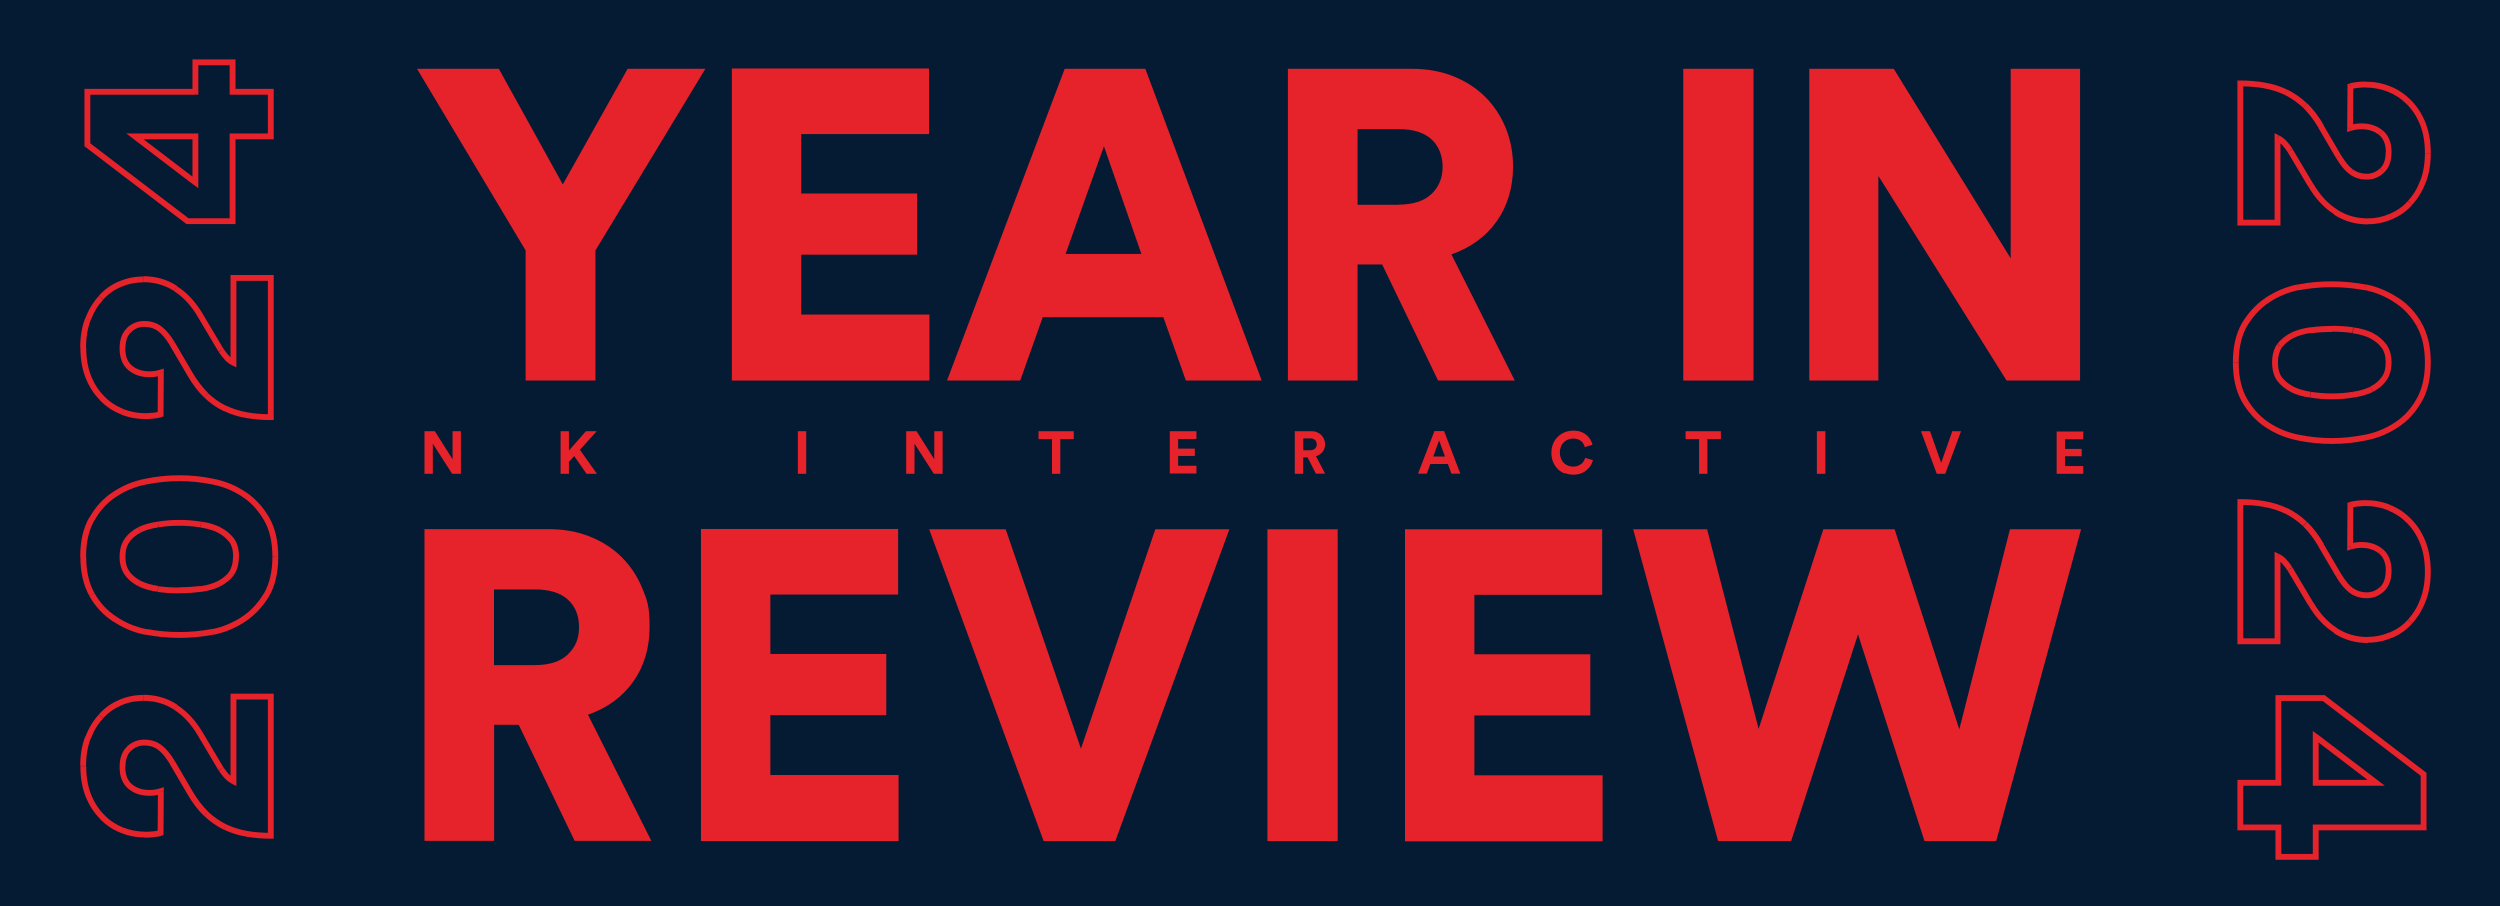 <?xml version="1.0" encoding="UTF-8"?>
<svg id="Layer_1" xmlns="http://www.w3.org/2000/svg" version="1.1" viewBox="0 0 1708 619.3">
  <!-- Generator: Adobe Illustrator 29.1.0, SVG Export Plug-In . SVG Version: 2.1.0 Build 142)  -->
  <defs>
    <style>
      .st0, .st1 {
        fill: #e6222b;
      }

      .st2 {
        fill: #051b33;
      }

      .st1 {
        fill-rule: evenodd;
      }
    </style>
  </defs>
  <path class="st2" d="M0,0h1708v619.3H0V0Z"/>
  <path class="st0" d="M285,47h55.8l43.7,79,44.3-79h53.1l-75.1,124.1v88.9h-47.7v-88.9l-74.2-124.1.1-0Z"/>
  <path class="st0" d="M1069.1,323.2c1.8.7,3.7,1.1,5.7,1.1s3.8-.3,5.4-.9,2.9-1.4,4-2.4,2-2,2.7-3.2,1.1-2.3,1.4-3.4l-5.3-1.6c-.2.7-.5,1.4-.9,2.1s-.9,1.3-1.6,1.9-1.5,1-2.4,1.4-2,.6-3.3.6-2.3-.2-3.4-.6-2-1-2.9-1.8c-.8-.8-1.5-1.8-2-3s-.8-2.6-.8-4.1.3-3.1.8-4.3c.5-1.2,1.2-2.2,2.1-3,.8-.8,1.8-1.4,2.9-1.8s2.1-.6,3.2-.6,2.3.2,3.3.5c.9.4,1.7.8,2.4,1.4.6.5,1.2,1.2,1.5,1.9.4.7.7,1.4.8,2.1l5.3-1.7c-.3-1.2-.8-2.3-1.5-3.5-.7-1.1-1.5-2.2-2.6-3.1s-2.4-1.7-3.9-2.2c-1.5-.6-3.3-.8-5.3-.8s-3.8.4-5.6,1.1c-1.8.7-3.4,1.7-4.7,3-1.4,1.3-2.5,2.9-3.3,4.8s-1.2,4-1.2,6.3.4,4.4,1.2,6.3c.8,1.9,1.9,3.4,3.2,4.8,1.3,1.3,2.9,2.3,4.7,3l.1-.3Z"/>
  <path class="st0" d="M308.9,323.7l-13.2-20.6v20.6h-5.7v-29.1h7.1l12.1,19.2v-19.2h5.7v29.1h-6Z"/>
  <path class="st0" d="M392.3,311.6l-3.6,4v8.1h-5.7v-29.1h5.7v13.2l11.6-13.2h7.4l-11.5,12.7,11.6,16.4h-7.1l-8.4-12.1Z"/>
  <path class="st0" d="M545.1,294.6v29.1h5.7v-29.1h-5.7Z"/>
  <path class="st0" d="M638,323.7l-13.2-20.6v20.6h-5.7v-29.1h7.1l12.1,19.2v-19.2h5.7v29.1h-6Z"/>
  <path class="st0" d="M724.4,323.7v-23.7h9.2v-5.4h-24.1v5.4h9.2v23.7h5.7-0Z"/>
  <path class="st0" d="M799.2,323.7v-29.1h18.2v5.3h-12.5v6.6h11.4v5h-11.4v6.7h12.5v5.3h-18.2v.2Z"/>
  <path class="st1" d="M893.3,312.5h-3v11.2h-5.7v-29.1h11.4c1.4,0,2.7.2,3.8.7s2.1,1.1,2.9,1.9c.8.8,1.4,1.7,1.9,2.8.4,1.1.7,2.3.7,3.5,0,2.1-.6,3.8-1.7,5.2-1.1,1.4-2.6,2.4-4.5,3l6.2,11.9h-6.3l-5.7-11.2-0.0.1ZM895,307.6c1.4,0,2.6-.4,3.4-1.1.8-.7,1.2-1.7,1.2-2.9s-.4-2.2-1.2-3c-.8-.7-1.9-1.1-3.4-1.1h-4.6v8.1h4.6Z"/>
  <path class="st1" d="M989.2,317l2.4,6.6h6.1l-11.1-29.1h-6.6l-11.2,29.1h6l2.4-6.6h12ZM979.2,311.9l4-11,4,11h-8Z"/>
  <path class="st0" d="M1166.5,300v23.7h-5.7v-23.7h-9.2v-5.4h24.1v5.4h-9.2Z"/>
  <path class="st0" d="M1241.3,294.6v29.1h5.8v-29.1h-5.8Z"/>
  <path class="st0" d="M1333.8,294.6h6l-10.8,29.1h-5.8l-10.8-29.1h6.2l7.6,21.6,7.6-21.6h0Z"/>
  <path class="st0" d="M1405.1,294.6v29.1h18.2v-5.3h-12.5v-6.7h11.4v-5h-11.4v-6.6h12.5v-5.3h-18.2v-.2Z"/>
  <path class="st1" d="M337.5,495.2h16.9l38.2,79.3h52.4l-43.3-86.2c13.2-4.6,23.6-12.2,31-22.7s11.1-23,11.1-37.4-1.7-18.2-5-26.3c-3.3-8.1-8-15.2-14-21.2s-13.3-10.7-21.8-14.1-18-5.1-28.4-5.1h-84.6v213h47.6v-79.3h-.1ZM387.9,447.2c-5.1,4.8-12.6,7.2-22.4,7.2h-28v-51.7h28c9.8,0,17.3,2.3,22.4,6.9s7.7,10.9,7.7,18.9-2.6,13.8-7.7,18.6v.1Z"/>
  <path class="st0" d="M478.9,361.6v213h135v-45.1h-87.6v-40.9h79.2v-41.8h-79.2v-40.6h87.3v-44.8h-134.7l-0.0.2Z"/>
  <path class="st0" d="M789.4,361.6h50.5l-77.9,213h-49l-78.2-213h52.3l51.4,149.9,50.8-149.9.1 0Z"/>
  <path class="st0" d="M865.9,361.6v213h48v-213h-48v0Z"/>
  <path class="st0" d="M959.9,574.6v-213h134.7v44.8h-87.3v40.6h79.2v41.8h-79.2v40.9h87.6v45.1h-135v-.2Z"/>
  <path class="st0" d="M1421.9,361.6h-48.7l-34.6,136.7-44.2-136.7h-48.7l-44.2,136.4-35.2-136.4h-50.5l58,213h49.9l45.7-141.2,45.4,141.2h49l58-213,.1 0Z"/>
  <path class="st0" d="M500,47v213h135v-45.1h-87.6v-40.9h79.2v-41.8h-79.2v-40.6h87.3v-44.8h-134.7v.2Z"/>
  <path class="st1" d="M712.3,216.7h82.5l15.4,43.3h51.8l-79.5-213h-55.1l-80.4,213h50l15.4-43.3h-.1ZM779.8,173.5h-51.8l26.2-73.6,25.6,73.6Z"/>
  <path class="st1" d="M944.4,180.7h-16.9v79.3h-47.6V47h84.6c10.4,0,19.9,1.7,28.4,5.1,8.5,3.4,15.8,8.1,21.8,14.1s10.7,13.1,14,21.2c3.3,8.1,5,16.9,5,26.3,0,14.4-3.7,26.9-11.1,37.4-7.4,10.5-17.8,18.1-31,22.7l43.3,86.2h-52.4l-38.2-79.3h.1ZM955.5,139.8c9.8,0,17.3-2.4,22.4-7.2,5.1-4.8,7.7-11,7.7-18.6s-2.6-14.3-7.7-18.9c-5.1-4.6-12.6-6.9-22.4-6.9h-28v51.7h28v-.1Z"/>
  <path class="st0" d="M1150,260V47h48v213h-48Z"/>
  <path class="st0" d="M1283.2,120l87.7,140h50.2V47h-47.4v129.5l-79.9-129.5h-57.7v213h47.2V120h-.1Z"/>
  <path class="st0" d="M109.7,569.1l.6,1.9,1.4-.5v-1.4h-2ZM105.5,569.9l.2,2h0l-.2-2ZM83.3,567.2l.7-1.9h0l-.7,1.9ZM69.8,558.1l1.4-1.4h0l-1.4,1.4ZM60.1,504l1.9.7h0l-1.9-.7ZM69,489.4l1.5,1.4h0l-1.5-1.3v-.1ZM82.1,480.1l.8,1.8h0l-.8-1.8ZM120,483.2l-1.1,1.7h0l1.1-1.7ZM136.9,501.5l-1.7,1h0l1.7-1ZM151,525.3l-1.7,1h0l1.7-1.1v.1ZM154.9,530.3l1.5-1.3h0l-1.5,1.3ZM159.5,533.8l-.9,1.8,2.9,1.4v-3.2h-2ZM159.5,475.9v-2h-2v2h2ZM185,475.9h2v-2h-2v2ZM185,571v2h2v-2h-2ZM168.6,569.7l.3-2h0l-.3,2ZM153.7,565l-.9,1.8h0l.9-1.8ZM140.8,556l-1.4,1.4h0l1.4-1.5v.1ZM129.8,541.5l1.7-1h0l-1.7,1ZM117.8,521l1.7-1h0l-1.7,1ZM109.2,510.6l-1.2,1.6h0l1.2-1.6ZM88.1,511.6l1.3,1.5h0l-1.4-1.4.1-.1ZM89.1,537.4l-1.3,1.5h0l1.3-1.5ZM109.9,540.5h2v-2.7l-2.6.8.6,1.9ZM109.1,567.2c-.6.2-1.8.4-3.9.7l.5,4c2-.3,3.6-.5,4.6-.9l-1.3-3.8h.1ZM105.2,567.9c-2.1.2-4.1.4-5.9.4v4c2,0,4.2-.1,6.4-.4l-.5-4ZM99.3,568.2c-5.3,0-10.4-1-15.3-2.9l-1.5,3.7c5.4,2.2,11,3.2,16.8,3.2v-4ZM84,565.3c-4.9-2-9.2-4.8-12.8-8.6l-2.9,2.8c4.1,4.2,8.8,7.4,14.2,9.5,0,0,1.5-3.7,1.5-3.7ZM71.2,556.7c-3.8-3.8-6.8-8.4-9-14l-3.7,1.5c2.4,6,5.7,11.1,9.9,15.3l2.8-2.8ZM62.2,542.7c-2.2-5.5-3.3-11.9-3.3-19.3h-4c0,7.8,1.2,14.7,3.6,20.8l3.7-1.5ZM58.8,523.3c0-7,1.1-13.2,3.1-18.6l-3.7-1.4c-2.3,5.9-3.4,12.6-3.4,20h4ZM62,504.8c2.1-5.6,4.9-10.2,8.5-14l-2.9-2.7c-3.9,4.2-7,9.3-9.3,15.3l3.7,1.4v0ZM70.5,490.7c3.5-3.9,7.7-6.8,12.4-8.8l-1.5-3.7c-5.3,2.2-9.9,5.4-13.8,9.8l3,2.7h-.1ZM82.9,481.9c4.8-2.1,9.8-3.1,15-3.1v-4c-5.8,0-11.4,1.1-16.6,3.4l1.6,3.7ZM98,478.8c7.7,0,14.7,2,20.9,6l2.2-3.4c-6.9-4.5-14.6-6.7-23.1-6.7v4.1ZM118.9,484.9c6.2,3.9,11.7,9.8,16.3,17.7l3.4-2c-4.9-8.3-10.8-14.7-17.6-19l-2.1,3.4 0-.1ZM135.2,502.6l14.1,23.7,3.4-2-14.1-23.7-3.4,2v0ZM149.4,526.4c1.2,1.9,2.6,3.7,4.1,5.3l2.9-2.7c-1.3-1.5-2.6-3-3.7-4.7l-3.4,2.2.1-.1ZM153.4,531.6c1.5,1.6,3.2,2.9,5.2,3.9l1.8-3.6c-1.6-.8-2.9-1.8-4-3l-3,2.7v-0ZM161.5,533.8v-57.9h-4v57.9h4ZM159.5,477.9h25.5v-4h-25.5v4ZM183,475.9v95.1h4v-95.1h-4ZM185,569c-5.7,0-11-.4-16.1-1.3l-.7,3.9c5.3.9,10.9,1.4,16.8,1.4v-4ZM168.9,567.7c-5.1-.9-9.9-2.4-14.3-4.5l-1.7,3.6c4.8,2.3,9.9,3.9,15.4,4.8l.7-3.9-.1 0ZM154.6,563.2c-4.5-2.2-8.6-5.1-12.5-8.7l-2.7,2.9c4.1,3.9,8.6,7,13.4,9.4l1.8-3.6v-0ZM142.2,554.5c-3.8-3.7-7.4-8.4-10.7-14l-3.5,2c3.4,5.9,7.2,10.9,11.3,14.9l2.8-2.9h.1ZM131.5,540.5l-12-20.5-3.5,2,12,20.5,3.5-2ZM119.5,520c-3-5-6.1-8.7-9.2-11l-2.4,3.2c2.5,1.8,5.3,5.1,8.2,9.8l3.4-2.1v.1ZM110.3,509c-3.3-2.5-7.3-3.7-11.8-3.7v4c3.7,0,6.9,1,9.4,2.9l2.4-3.2ZM98.5,505.3c-4.5,0-8.5,1.6-11.8,4.8l2.8,2.9c2.6-2.5,5.6-3.7,9-3.7v-4ZM86.8,510.1c-3.5,3.2-5.1,8-5.1,14h4c0-5.3,1.4-8.9,3.8-11.1l-2.7-3-0.0.1ZM81.7,524.1c0,6.3,1.9,11.4,6.1,14.9l2.5-3.1c-3-2.5-4.7-6.3-4.7-11.8h-4l.1-0ZM87.8,539c3.9,3.2,8.7,4.7,14.4,4.7v-4c-4.9,0-8.8-1.3-11.9-3.8l-2.5,3.1ZM102.2,543.7c2.9,0,5.7-.4,8.3-1.3l-1.2-3.8c-2.2.7-4.6,1.1-7.1,1.1,0,0,0,4-0,4ZM107.9,540.5l-.2,28.6h4l.2-28.5h-4v-.1ZM137.1,402.4l.3,2h0l-.3-2ZM149.7,398.7l.9,1.8h0l-.9-1.8ZM158.2,391.8l1.6,1.2h0l-1.6-1.1v-.1ZM158.2,369l1.6-1.2h0l-1.6,1.2ZM149.7,362l.9-1.8h0l-.9,1.8ZM137.1,358.4l-.3,2h0l.3-2ZM108,358.4l.3,2h0l-.3-2ZM95.3,362l-.9-1.8h0l.9,1.8ZM87,369l1.6,1.2h0l-1.6-1.2ZM87,391.8l1.6-1.2h0l-1.6,1.2ZM95.3,398.7l-.9,1.8h0l.9-1.8ZM108,402.4l.3-2h0l-.3,2ZM99.5,431.7l-.4,2h0l.4-2ZM78.3,422.8l1.1-1.7h0l-1.1,1.7ZM62.8,406.2l-1.7,1h0l1.7-1ZM62.8,354.5l1.7,1h0l-1.7-1ZM78.3,337.7l1.1,1.7h0l-1.1-1.7ZM99.5,329l.4,2h0l-.4-2ZM145.4,329l-.4,2h0l.4-2ZM166.7,337.7l1.1-1.7h0l-1.1,1.7ZM182.1,354.5l1.7-1h0l-1.7,1ZM182.1,406.2l1.7,1h0l-1.7-1ZM166.7,422.8l-1.1-1.7h0l1.1,1.7ZM145.4,431.7l.4,2h0l-.4-2ZM122.5,405.3c5.1,0,10.1-.3,14.9-1l-.5-4c-4.7.6-9.5.9-14.4.9v4l0.0.1ZM137.4,404.4c4.8-.7,9.2-1.9,13.1-3.8l-1.7-3.6c-3.5,1.7-7.5,2.9-12,3.5l.6,4-0-.1ZM150.6,400.5c3.7-1.9,6.8-4.4,9.2-7.5l-3.2-2.4c-2,2.6-4.6,4.7-7.8,6.4l1.8,3.6v-.1ZM159.8,392.9c2.3-3.4,3.4-7.6,3.4-12.5h-4c0,4.3-1,7.7-2.7,10.2l3.3,2.3ZM163.3,380.4c0-5-1.1-9.3-3.5-12.6l-3.2,2.4c1.7,2.4,2.7,5.7,2.7,10.2h4ZM159.8,367.8c-2.4-3.1-5.4-5.6-9.2-7.5l-1.8,3.6c3.2,1.7,5.8,3.8,7.8,6.4l3.2-2.4v-.1ZM150.6,360.2c-3.9-1.9-8.3-3.2-13.1-3.8l-.6,4c4.5.6,8.4,1.8,12,3.5l1.7-3.6 0-.1ZM137.5,356.4c-4.9-.8-9.9-1.2-15-1.2v4c4.9,0,9.7.4,14.3,1.1l.6-3.9h.1ZM122.5,355.2c-5.1,0-10.1.4-14.8,1.2l.7,3.9c4.5-.8,9.2-1.1,14.1-1.1,0,0,0-4,0-4ZM107.7,356.4c-4.9.7-9.4,1.9-13.3,3.8l1.7,3.6c3.5-1.7,7.6-2.9,12.1-3.5l-.5-4,0.0.1ZM94.3,360.3c-3.7,1.9-6.7,4.4-9,7.5l3.2,2.4c1.9-2.6,4.4-4.7,7.6-6.3,0,0-1.8-3.6-1.8-3.6ZM85.4,367.8c-2.5,3.3-3.7,7.6-3.7,12.6h4c0-4.5,1-7.8,2.9-10.2,0,0-3.2-2.4-3.2-2.4ZM81.7,380.4c0,4.9,1.2,9.2,3.7,12.6l3.2-2.4c-1.9-2.5-2.9-5.9-2.9-10.2,0,0-4,0-4,0ZM85.3,392.9c2.3,3.1,5.3,5.6,9,7.5l1.8-3.6c-3.2-1.7-5.7-3.8-7.6-6.3,0,0-3.2,2.4-3.2,2.4ZM94.4,400.5c3.9,1.9,8.4,3.2,13.3,3.8l.5-4c-4.6-.6-8.6-1.8-12.1-3.5l-1.7,3.6-0.0.1ZM107.7,404.4c4.7.7,9.6,1,14.8,1v-4c-4.9,0-9.7-.3-14.2-.9l-.5,4-.1-.1ZM122.5,431.8c-7.6,0-15.1-.7-22.6-2.1l-.7,3.9c7.7,1.4,15.5,2.2,23.3,2.2v-4ZM99.9,429.8c-7.3-1.5-14.2-4.3-20.5-8.6l-2.2,3.3c6.8,4.5,14.1,7.6,21.9,9.2,0,0,.8-3.9.8-3.9ZM79.4,421.2c-6-3.9-11-9.2-14.8-15.9l-3.5,2c4.1,7.2,9.5,13,16.1,17.3l2.2-3.3 0-.1ZM64.6,405.3c-3.8-6.7-5.7-15-5.7-24.9h-4c0,10.4,2,19.4,6.2,26.8l3.5-2v.1ZM58.8,380.4c0-10,1.9-18.3,5.7-24.9l-3.5-2c-4.2,7.3-6.2,16.3-6.2,26.9h4ZM64.6,355.5c3.8-6.8,8.8-12.2,14.8-16.1l-2.2-3.3c-6.6,4.3-12,10.2-16.1,17.5l3.5,2-0-.1ZM79.4,339.4c6.3-4.2,13.2-7,20.5-8.4l-.7-3.9c-7.9,1.5-15.2,4.5-22,9l2.2,3.3ZM99.9,331c7.5-1.5,15-2.3,22.6-2.3v-4c-7.9,0-15.6.8-23.4,2.4l.8,3.9ZM122.5,328.7c7.6,0,15.1.8,22.6,2.3l.8-3.9c-7.7-1.6-15.5-2.4-23.4-2.4,0,0,0,4-0,4ZM145.1,331c7.3,1.4,14.1,4.2,20.5,8.4l2.2-3.3c-6.8-4.5-14.1-7.5-22-9l-.7,3.9ZM165.6,339.4c5.9,3.9,10.8,9.3,14.8,16.1l3.5-2c-4.3-7.3-9.6-13.1-16.1-17.4l-2.2,3.3ZM180.4,355.5c3.8,6.6,5.7,14.8,5.7,24.9h4c0-10.5-2-19.5-6.2-26.9l-3.5,2ZM186.1,380.4c0,9.9-1.9,18.2-5.7,24.9l3.5,2c4.2-7.4,6.2-16.4,6.2-26.8h-4v-.1ZM180.4,405.2c-4,6.7-8.9,12-14.8,16l2.2,3.3c6.4-4.3,11.8-10.1,16.1-17.2l-3.4-2-.1-.1ZM165.6,421.2c-6.4,4.2-13.2,7.1-20.5,8.6l.8,3.9c7.8-1.6,15.2-4.7,21.9-9.2l-2.2-3.3ZM145.1,429.7c-7.5,1.4-15,2.1-22.6,2.1v4c7.8,0,15.6-.7,23.3-2.2l-.7-3.9ZM109.7,283.1l.6,1.9,1.4-.5v-1.4h-2ZM105.5,283.9l.2,2h0l-.2-2ZM83.3,281.2l.7-1.9h0l-.7,1.9ZM69.8,272.1l1.4-1.4h0l-1.4,1.4ZM60.1,218.1l1.9.7h0l-1.9-.7ZM69,203.4l1.5,1.4h0l-1.5-1.3v-.1ZM82.1,194.1l.8,1.9h0l-.8-1.8v-.1ZM120,197.2l-1.1,1.7h0l1.1-1.7ZM136.9,215.5l-1.7,1h0l1.7-1ZM151,239.3l-1.7,1h0l1.7-1.1v.1ZM154.9,244.3l1.5-1.3h0l-1.5,1.3ZM159.5,247.8l-.9,1.8,2.9,1.4v-3.2h-2ZM159.5,189.9v-2h-2v2h2ZM185,189.9h2v-2h-2v2ZM185,285v2h2v-2h-2ZM168.6,283.7l.3-2h0l-.3,2ZM153.7,279l-.9,1.8h0l.9-1.8ZM140.8,270l-1.4,1.4h0l1.4-1.5v.1ZM129.8,255.5l1.7-1h0l-1.7,1ZM117.8,235l1.7-1h0l-1.7,1ZM109.2,224.6l-1.2,1.6h0l1.2-1.6ZM88.1,225.6l1.3,1.5h0l-1.4-1.4.1-.1ZM89.1,251.4l-1.3,1.5h0l1.3-1.5ZM109.9,254.5h2v-2.7l-2.6.8.6,1.9ZM109.1,281.2c-.6.2-1.8.4-3.9.7l.5,4c2-.3,3.6-.5,4.6-.9l-1.3-3.8.1-0ZM105.2,281.9c-2.1.2-4.1.4-5.9.4v4c2,0,4.2-.1,6.4-.4l-.5-4ZM99.3,282.3c-5.3,0-10.4-1-15.3-2.9l-1.5,3.7c5.4,2.2,11,3.2,16.8,3.2v-4ZM84,279.3c-4.9-2-9.2-4.8-12.8-8.6l-2.9,2.8c4.1,4.2,8.8,7.4,14.2,9.5l1.5-3.7 0.0 0ZM71.2,270.7c-3.8-3.8-6.8-8.4-9-14l-3.7,1.5c2.4,6,5.7,11.1,9.9,15.3l2.8-2.8ZM62.2,256.7c-2.2-5.5-3.3-11.9-3.3-19.3h-4c0,7.8,1.2,14.7,3.6,20.8l3.7-1.5ZM58.8,237.4c0-7,1.1-13.2,3.1-18.6l-3.7-1.4c-2.3,5.9-3.4,12.6-3.4,20h4ZM62,218.8c2.1-5.6,4.9-10.2,8.5-14l-2.9-2.7c-3.9,4.2-7,9.3-9.3,15.3l3.7,1.4ZM70.5,204.7c3.5-3.9,7.7-6.8,12.4-8.8l-1.5-3.7c-5.3,2.2-9.9,5.4-13.8,9.8l3,2.7h-.1ZM82.9,196c4.8-2.1,9.8-3.1,15-3.1v-4c-5.8,0-11.4,1.1-16.6,3.4l1.6,3.7v0ZM98,192.8c7.7,0,14.7,2,20.9,6l2.2-3.4c-6.9-4.5-14.6-6.7-23.1-6.7v4.1ZM118.9,198.9c6.2,3.9,11.7,9.8,16.3,17.7l3.4-2c-4.9-8.3-10.8-14.7-17.6-19l-2.1,3.4 0-.1ZM135.2,216.6l14.1,23.7,3.4-2-14.1-23.7-3.4,2ZM149.4,240.4c1.2,1.9,2.6,3.7,4.1,5.3l2.9-2.7c-1.3-1.5-2.6-3-3.7-4.7l-3.4,2.2.1-.1ZM153.4,245.7c1.5,1.6,3.2,2.9,5.2,3.9l1.8-3.6c-1.6-.8-2.9-1.8-4-3l-3,2.7v0ZM161.5,247.8v-57.9h-4v57.9h4v0ZM159.5,191.9h25.5v-4h-25.5v4ZM183,189.9v95.1h4v-95.1h-4ZM185,283c-5.7,0-11-.4-16.1-1.3l-.7,3.9c5.3.9,10.9,1.4,16.8,1.4v-4ZM168.9,281.7c-5.1-.9-9.9-2.4-14.3-4.5l-1.7,3.6c4.8,2.3,9.9,3.9,15.4,4.8l.7-3.9h-.1ZM154.6,277.3c-4.5-2.2-8.6-5.1-12.5-8.7l-2.7,2.9c4.1,3.9,8.6,7,13.4,9.4l1.8-3.6v0ZM142.2,268.5c-3.8-3.7-7.4-8.4-10.7-14l-3.5,2c3.4,5.9,7.2,10.9,11.3,14.9l2.8-2.9h.1ZM131.5,254.5l-12-20.5-3.5,2,12,20.5,3.5-2ZM119.5,234c-3-5-6.1-8.7-9.2-11l-2.4,3.2c2.5,1.8,5.3,5.1,8.2,9.8l3.4-2.1v.1ZM110.3,223c-3.3-2.5-7.3-3.7-11.8-3.7v4c3.7,0,6.9,1,9.4,2.9l2.4-3.2ZM98.5,219.3c-4.5,0-8.5,1.6-11.8,4.8l2.8,2.9c2.6-2.5,5.6-3.7,9-3.7v-4ZM86.8,224.1c-3.5,3.2-5.1,8-5.1,14h4c0-5.3,1.4-8.9,3.8-11.1l-2.7-3-0.0.1ZM81.7,238.1c0,6.3,1.9,11.4,6.1,14.9l2.5-3.1c-3-2.5-4.7-6.3-4.7-11.8h-4l.1 0ZM87.8,253c3.9,3.2,8.7,4.7,14.4,4.7v-4c-4.9,0-8.8-1.3-11.9-3.8l-2.5,3.1v-0ZM102.2,257.7c2.9,0,5.7-.4,8.3-1.3l-1.2-3.8c-2.2.7-4.6,1.1-7.1,1.1,0,0,0,4-0,4ZM107.9,254.5l-.2,28.6h4l.2-28.5h-4v-.1ZM128.1,151.1l-1.2,1.6.5.4h.7v-2ZM59.7,99h-2v1l.8.6,1.2-1.6ZM59.7,62.7v-2h-2v2h2ZM133.5,62.7v2h2v-2s-2,0-2,0ZM133.5,42.6v-2h-2v2h2ZM158.9,42.6h2v-2h-2v2ZM158.9,62.7h-2v2h2s0-2,0-2ZM185,62.7h2v-2h-2v2ZM185,93.2v2h2v-2h-2ZM158.9,93.2v-2h-2v2h2ZM158.9,151.1v2h2v-2h-2ZM92.2,93.2v-2h-5.9l4.7,3.6s1.2-1.6,1.2-1.6ZM133.5,124.6l-1.2,1.6,3.2,2.4v-4s-2,0-2,0ZM133.5,93.2h2v-2h-2v2ZM129.3,149.5l-68.3-52.1-2.4,3.2,68.3,52.1,2.4-3.2ZM61.7,99v-36.3h-4v36.3h4ZM59.7,64.7h73.7v-4H59.7v4ZM135.5,62.7v-20.1h-4v20.1s4,0,4,0ZM133.5,44.6h25.5v-4h-25.5v4ZM156.9,42.6v20.1h4v-20.1h-4ZM158.9,64.7h26.1v-4h-26.1v4ZM183,62.7v30.5h4v-30.5s-4,0-4,0ZM185,91.2h-26.1v4h26.1v-4ZM156.9,93.2v57.9h4v-57.9s-4,0-4-0ZM158.9,149.1h-30.9v4h30.9v-4ZM91,94.8l41.3,31.5,2.4-3.2-41.3-31.5s-2.4,3.2-2.4,3.2ZM135.5,124.6v-31.5h-4v31.5h4ZM133.5,91.2h-41.3v4h41.3v-4Z"/>
  <path class="st0" d="M1605.8,58.9l-.6-1.9-1.4.5v1.4h2ZM1610.1,58.1l-.2-2h0l.2,2ZM1632.3,60.8l-.7,1.9h0l.7-1.9ZM1645.8,69.9l-1.4,1.4h0l1.4-1.4ZM1655.4,124l-1.9-.7h0l1.9.7ZM1646.6,138.6l-1.5-1.4h0l1.5,1.3v.1ZM1633.4,147.9l-.8-1.9h0l.8,1.8v.1ZM1595.6,144.8l1.1-1.7h0l-1.1,1.7ZM1578.6,126.5l1.7-1h0l-1.7,1ZM1564.5,102.7l1.7-1h0l-1.7,1.1v-.1ZM1560.7,97.7l-1.5,1.3h0l1.5-1.3ZM1556,94.2l.9-1.8-2.9-1.4v3.2s2,0,2,0ZM1556,152.1v2h2v-2h-2ZM1530.6,152.1h-2v2h2v-2ZM1530.6,57v-2h-2v2h2ZM1547,58.3l-.3,2h0l.3-2ZM1561.8,63l.9-1.8h0l-.9,1.8ZM1574.8,72l1.4-1.4h0l-1.4,1.5v-.1ZM1585.8,86.5l-1.7,1h0l1.7-1ZM1597.7,107l-1.7,1h0l1.7-1ZM1606.4,117.4l1.2-1.6h0l-1.2,1.6ZM1627.4,116.4l-1.3-1.5h0l1.4,1.4-.1.1ZM1626.5,90.6l1.3-1.5h0l-1.3,1.5ZM1605.6,87.5h-2v2.7l2.6-.8s-.6-1.9-.6-1.9ZM1606.5,60.8c.6-.2,1.8-.4,3.9-.7l-.5-4c-2,.3-3.6.5-4.6.9l1.3,3.8h-.1ZM1610.3,60.1c2.1-.2,4.1-.4,5.9-.4v-4c-2,0-4.2.1-6.4.4l.5,4ZM1616.2,59.8c5.3,0,10.4,1,15.3,2.9l1.5-3.7c-5.4-2.2-11-3.2-16.8-3.2v4ZM1631.5,62.7c4.9,2,9.2,4.8,12.8,8.6l2.9-2.8c-4.1-4.2-8.8-7.4-14.2-9.5l-1.5,3.7h-0ZM1644.4,71.3c3.8,3.8,6.8,8.4,9,14l3.7-1.5c-2.4-6-5.7-11.1-9.9-15.3l-2.8,2.8h0ZM1653.4,85.3c2.2,5.5,3.3,11.9,3.3,19.3h4c0-7.8-1.2-14.7-3.6-20.8l-3.7,1.5h-0ZM1656.7,104.7c0,7-1.1,13.2-3.1,18.6l3.7,1.4c2.3-5.9,3.4-12.6,3.4-20h-4ZM1653.6,123.2c-2.1,5.6-4.9,10.2-8.5,14l2.9,2.7c3.9-4.2,7-9.3,9.3-15.3l-3.7-1.4-0.0 0ZM1645.1,137.3c-3.5,3.9-7.7,6.8-12.4,8.8l1.5,3.7c5.3-2.2,9.9-5.4,13.8-9.8l-3-2.7h.1ZM1632.6,146.1c-4.8,2.1-9.8,3.1-15,3.1v4c5.8,0,11.3-1.1,16.6-3.4l-1.6-3.7v-0ZM1617.6,149.2c-7.7,0-14.7-2-20.9-6l-2.2,3.4c6.9,4.5,14.6,6.7,23.1,6.7v-4.1ZM1596.7,143.1c-6.2-3.9-11.7-9.8-16.3-17.7l-3.4,2c4.9,8.3,10.8,14.7,17.7,19l2.1-3.4-.1.1ZM1580.3,125.4l-14.1-23.7-3.4,2,14.1,23.7s3.4-2,3.4-2ZM1566.2,101.6c-1.2-1.9-2.6-3.7-4.1-5.3l-3,2.7c1.3,1.5,2.6,3,3.7,4.7l3.4-2.2v.1ZM1562.2,96.4c-1.5-1.6-3.2-2.9-5.2-3.9l-1.8,3.6c1.6.8,2.9,1.8,4,3l3-2.7ZM1554,94.2v57.9h4v-57.9s-4,0-4-0ZM1556,150.1h-25.5v4h25.5v-4ZM1532.6,152.1V57h-4v95.1h4ZM1530.6,59c5.7,0,11,.4,16.1,1.3l.7-3.9c-5.3-.9-10.9-1.4-16.8-1.4v4l0.0 0ZM1546.6,60.3c5.1.9,9.9,2.4,14.3,4.5l1.7-3.6c-4.8-2.3-9.9-3.9-15.4-4.8l-.7,3.9.1-0ZM1560.9,64.8c4.4,2.2,8.6,5.1,12.5,8.7l2.7-2.9c-4.1-3.9-8.6-7-13.4-9.4l-1.8,3.6 0.0 0ZM1573.4,73.5c3.8,3.7,7.4,8.4,10.7,14l3.5-2c-3.4-5.9-7.2-10.9-11.3-14.9l-2.8,2.9h-.1ZM1584,87.5l12,20.5,3.4-2-12-20.5-3.4,2ZM1596,108c3,5,6.1,8.7,9.2,11l2.3-3.2c-2.5-1.8-5.2-5.1-8.1-9.8l-3.4,2.1v-.1ZM1605.2,119c3.3,2.5,7.3,3.7,11.8,3.7v-4c-3.7,0-6.8-1-9.4-2.9,0,0-2.4,3.2-2.4,3.2ZM1617,122.7c4.5,0,8.5-1.6,11.8-4.8l-2.8-2.9c-2.6,2.5-5.6,3.7-9,3.7v4ZM1628.8,117.9c3.5-3.2,5.1-8,5.1-14h-4c0,5.3-1.4,8.9-3.8,11.1l2.7,3,0-.1ZM1633.9,103.9c0-6.3-1.9-11.4-6.1-14.9l-2.5,3.1c3,2.5,4.7,6.3,4.7,11.8h4-.1ZM1627.7,89c-3.9-3.2-8.7-4.7-14.4-4.7v4c4.9,0,8.8,1.3,11.9,3.8,0,0,2.5-3.1,2.5-3.1ZM1613.4,84.3c-2.9,0-5.7.4-8.3,1.3l1.2,3.8c2.2-.7,4.6-1.1,7.1-1.1v-4l0-0ZM1607.6,87.5l.2-28.6h-4l-.2,28.5h4v.1ZM1578.4,225.6l-.3-2h0l.3,2ZM1565.9,229.3l-.9-1.8h0l.9,1.8ZM1557.4,236.2l-1.6-1.2h0l1.7,1.1-.1.1ZM1557.4,259l-1.6,1.2h0l1.6-1.2ZM1565.9,266l-.9,1.8h0l.9-1.8ZM1578.4,269.6l.3-2h0l-.3,2ZM1607.6,269.6l-.3-2h0l.3,2ZM1620.3,266l.9,1.8h0l-.9-1.8ZM1628.6,259l-1.6-1.2h0l1.6,1.2ZM1628.6,236.2l-1.6,1.2h0l1.6-1.2ZM1620.3,229.3l.9-1.8h0l-.9,1.8ZM1607.6,225.6l-.3,2h0l.3-2ZM1616.1,196.3l.4-2h0l-.4,2ZM1637.3,205.2l-1.1,1.7h0l1.1-1.7ZM1652.7,221.8l1.7-1h0l-1.7,1ZM1652.7,273.5l-1.7-1h0l1.7,1ZM1637.3,290.3l-1.1-1.7h0l1.1,1.7ZM1616.1,299l-.4-2h0l.4,2ZM1570.1,299l.4-2h0l-.4,2ZM1548.9,290.3l-1.1,1.7h0l1.1-1.7ZM1533.4,273.5l-1.7,1h0l1.7-1ZM1533.4,221.8l-1.7-1h0l1.7,1ZM1548.9,205.2l1.1,1.7h0l-1.1-1.7ZM1570.1,196.3l-.4-2h0l.4,2ZM1593.1,222.7c-5.1,0-10.1.3-14.9,1l.5,4c4.7-.6,9.5-.9,14.4-.9v-4.1ZM1578.2,223.6c-4.8.7-9.2,1.9-13.1,3.8l1.7,3.6c3.5-1.7,7.5-2.9,11.9-3.5l-.5-4v.1ZM1565,227.5c-3.7,1.9-6.8,4.4-9.2,7.5l3.2,2.4c2-2.6,4.6-4.7,7.8-6.4l-1.8-3.6v.1ZM1555.7,235.1c-2.3,3.4-3.4,7.6-3.4,12.5h4c0-4.3,1-7.7,2.7-10.2l-3.3-2.3h0ZM1552.3,247.6c0,5,1.1,9.3,3.5,12.6l3.2-2.4c-1.7-2.4-2.7-5.7-2.7-10.2h-4v-0ZM1555.8,260.2c2.4,3.1,5.4,5.6,9.2,7.5l1.8-3.6c-3.2-1.7-5.8-3.8-7.8-6.4l-3.2,2.4v.1ZM1565,267.8c3.9,1.9,8.3,3.2,13.1,3.8l.5-4c-4.4-.6-8.4-1.8-11.9-3.5l-1.7,3.6v.1ZM1578.1,271.6c4.9.8,9.9,1.2,15,1.2v-4c-4.9,0-9.7-.4-14.3-1.1l-.6,3.9h-.1ZM1593.1,272.8c5.1,0,10.1-.4,14.8-1.2l-.7-3.9c-4.5.8-9.2,1.1-14.2,1.1v4h.1ZM1607.8,271.6c4.9-.7,9.4-1.9,13.3-3.8l-1.7-3.6c-3.5,1.7-7.6,2.9-12.1,3.5l.5,4-0-.1ZM1621.2,267.7c3.7-1.9,6.7-4.4,9-7.5l-3.2-2.4c-1.9,2.6-4.4,4.7-7.6,6.3l1.8,3.6h-0ZM1630.2,260.2c2.5-3.3,3.7-7.6,3.7-12.6h-4c0,4.5-1,7.8-2.9,10.2l3.2,2.4h0ZM1633.9,247.6c0-4.9-1.2-9.2-3.7-12.6l-3.2,2.4c1.9,2.5,2.9,5.9,2.9,10.2h4l-0.0 0ZM1630.2,235.1c-2.3-3.1-5.3-5.6-9-7.5l-1.8,3.6c3.2,1.7,5.8,3.8,7.6,6.3l3.2-2.4 0-0ZM1621.2,227.5c-4-1.9-8.4-3.2-13.3-3.8l-.5,4c4.6.6,8.6,1.8,12.1,3.5l1.7-3.6 0-.1ZM1607.8,223.6c-4.7-.7-9.7-1-14.8-1v4c4.9,0,9.7.3,14.2.9l.5-4,.1.1ZM1593.1,196.2c7.6,0,15.1.7,22.6,2.1l.7-3.9c-7.7-1.4-15.5-2.2-23.3-2.2v4l0-0ZM1615.7,198.2c7.3,1.5,14.2,4.3,20.5,8.6l2.2-3.3c-6.8-4.5-14.1-7.6-21.9-9.2l-.8,3.9h0ZM1636.2,206.8c6,3.9,11,9.2,14.8,15.9l3.5-2c-4.1-7.2-9.5-13-16.1-17.3l-2.2,3.3-0.0.1ZM1651,222.7c3.8,6.7,5.7,15,5.7,24.9h4c0-10.4-2-19.4-6.2-26.8l-3.5,2v-.1ZM1656.7,247.6c0,10-1.9,18.3-5.7,24.9l3.5,2c4.2-7.3,6.2-16.3,6.2-26.9h-4ZM1651,272.5c-3.8,6.8-8.8,12.2-14.8,16.1l2.2,3.3c6.6-4.3,12-10.2,16.1-17.5l-3.5-2,0.0.1ZM1636.2,288.6c-6.3,4.2-13.2,7-20.5,8.4l.7,3.9c7.9-1.5,15.2-4.5,22-9l-2.2-3.3ZM1615.7,297c-7.5,1.5-15,2.3-22.6,2.3v4c7.8,0,15.6-.8,23.4-2.4l-.8-3.9ZM1593.1,299.3c-7.6,0-15.1-.8-22.6-2.3l-.8,3.9c7.7,1.6,15.5,2.4,23.4,2.4v-4ZM1570.5,297c-7.3-1.4-14.1-4.2-20.5-8.4l-2.2,3.3c6.8,4.5,14.1,7.5,22,9l.7-3.9ZM1550,288.6c-5.9-3.9-10.8-9.3-14.8-16.1l-3.5,2c4.3,7.3,9.6,13.1,16.1,17.4l2.2-3.3h0ZM1535.2,272.5c-3.8-6.6-5.7-14.8-5.7-24.9h-4c0,10.5,2,19.5,6.2,26.9l3.5-2ZM1529.5,247.6c0-9.9,1.9-18.2,5.7-24.9l-3.5-2c-4.2,7.4-6.2,16.4-6.2,26.8h4v.1ZM1535.2,222.8c4-6.7,8.9-12,14.8-16l-2.2-3.3c-6.4,4.3-11.8,10.1-16.1,17.2l3.4,2,.1.1ZM1550,206.8c6.3-4.2,13.2-7.1,20.5-8.6l-.8-3.9c-7.8,1.6-15.2,4.7-21.9,9.2l2.2,3.3h0ZM1570.5,198.3c7.5-1.4,15-2.1,22.6-2.1v-4c-7.8,0-15.6.7-23.3,2.2l.7,3.9 0.0 0ZM1605.8,344.9l-.6-1.9-1.4.5v1.4h2ZM1610.1,344.1l-.2-2h0l.2,2ZM1632.3,346.8l-.7,1.9h0l.7-1.9ZM1645.8,355.9l-1.4,1.4h0l1.4-1.4ZM1655.4,409.9l-1.9-.7h0l1.9.7ZM1646.6,424.6l-1.5-1.4h0l1.5,1.3v.1ZM1633.4,433.9l-.8-1.9h0l.8,1.8v.1ZM1595.6,430.8l1.1-1.7h0l-1.1,1.7ZM1578.6,412.5l1.7-1h0l-1.7,1ZM1564.5,388.7l1.7-1h0l-1.7,1.1v-.1ZM1560.7,383.7l-1.5,1.3h0l1.5-1.3ZM1556,380.2l.9-1.8-2.9-1.4v3.2h2v-0ZM1556,438.1v2h2v-2h-2ZM1530.6,438.1h-2v2h2v-2ZM1530.6,343v-2h-2v2h2ZM1547,344.3l-.3,2h0l.3-2ZM1561.8,349l.9-1.8h0l-.9,1.8ZM1574.8,358l1.4-1.4h0l-1.4,1.5v-.1ZM1585.8,372.5l-1.7,1h0l1.7-1ZM1597.7,393l-1.7,1h0l1.7-1ZM1606.4,403.4l1.2-1.6h0l-1.2,1.6ZM1627.4,402.4l-1.3-1.5h0l1.4,1.4-.1.1ZM1626.5,376.6l1.3-1.5h0l-1.3,1.5ZM1605.6,373.5h-2v2.7l2.6-.8-.6-1.9v-0ZM1606.5,346.8c.6-.2,1.8-.4,3.9-.7l-.5-4c-2,.3-3.6.5-4.6.9l1.3,3.8-.1 0ZM1610.3,346.1c2.1-.2,4.1-.4,5.9-.4v-4c-2,0-4.2.1-6.4.4l.5,4ZM1616.2,345.7c5.3,0,10.4,1,15.3,2.9l1.5-3.7c-5.4-2.2-11-3.2-16.8-3.2v4ZM1631.5,348.7c4.9,2,9.2,4.8,12.8,8.6l2.9-2.8c-4.1-4.2-8.8-7.4-14.2-9.5l-1.5,3.7-0-0ZM1644.4,357.3c3.8,3.8,6.8,8.4,9,14l3.7-1.5c-2.4-6-5.7-11.1-9.9-15.3l-2.8,2.8h0ZM1653.4,371.3c2.2,5.5,3.3,11.9,3.3,19.3h4c0-7.8-1.2-14.7-3.6-20.8l-3.7,1.5h-0ZM1656.7,390.6c0,7-1.1,13.2-3.1,18.6l3.7,1.4c2.3-5.9,3.4-12.6,3.4-20h-4ZM1653.6,409.2c-2.1,5.6-4.9,10.2-8.5,14l2.9,2.7c3.9-4.2,7-9.3,9.3-15.3l-3.7-1.4-0-0ZM1645.1,423.3c-3.5,3.9-7.7,6.8-12.4,8.8l1.5,3.7c5.3-2.2,9.9-5.4,13.8-9.8l-3-2.7h.1ZM1632.6,432c-4.8,2.1-9.8,3.1-15,3.1v4c5.8,0,11.3-1.1,16.6-3.4l-1.6-3.7ZM1617.6,435.2c-7.7,0-14.7-2-20.9-6l-2.2,3.4c6.9,4.5,14.6,6.7,23.1,6.7v-4.1ZM1596.7,429.1c-6.2-3.9-11.7-9.8-16.3-17.7l-3.4,2c4.9,8.3,10.8,14.7,17.7,19l2.1-3.4-.1.1ZM1580.3,411.4l-14.1-23.7-3.4,2,14.1,23.7,3.4-2ZM1566.2,387.6c-1.2-1.9-2.6-3.7-4.1-5.3l-3,2.7c1.3,1.5,2.6,3,3.7,4.7l3.4-2.2v.1ZM1562.2,382.3c-1.5-1.6-3.2-2.9-5.2-3.9l-1.8,3.6c1.6.8,2.9,1.8,4,3l3-2.7ZM1554,380.2v57.9h4v-57.9h-4ZM1556,436.1h-25.5v4h25.5v-4ZM1532.6,438.1v-95.1h-4v95.1h4ZM1530.6,345c5.7,0,11,.4,16.1,1.3l.7-3.9c-5.3-.9-10.9-1.4-16.8-1.4v4h0ZM1546.6,346.3c5.1.9,9.9,2.4,14.3,4.5l1.7-3.6c-4.8-2.3-9.9-3.9-15.4-4.8l-.7,3.9h.1ZM1560.9,350.7c4.4,2.2,8.6,5.1,12.5,8.7l2.7-2.9c-4.1-3.9-8.6-7-13.4-9.4l-1.8,3.6 0-0ZM1573.4,359.5c3.8,3.7,7.4,8.4,10.7,14l3.5-2c-3.4-5.9-7.2-10.9-11.3-14.9l-2.8,2.9h-.1ZM1584,373.5l12,20.5,3.4-2-12-20.5-3.4,2ZM1596,394c3,5,6.1,8.7,9.2,11l2.3-3.2c-2.5-1.8-5.2-5.1-8.1-9.8l-3.4,2.1v-.1ZM1605.2,405c3.3,2.5,7.3,3.7,11.8,3.7v-4c-3.7,0-6.8-1-9.4-2.9l-2.4,3.2v-0ZM1617,408.7c4.5,0,8.5-1.6,11.8-4.8l-2.8-2.9c-2.6,2.5-5.6,3.7-9,3.7v4-0ZM1628.8,403.9c3.5-3.2,5.1-8,5.1-14h-4c0,5.3-1.4,8.9-3.8,11.1l2.7,3,0-.1ZM1633.9,389.9c0-6.3-1.9-11.4-6.1-14.9l-2.5,3.1c3,2.5,4.7,6.3,4.7,11.8h4-.1ZM1627.7,375c-3.9-3.2-8.7-4.7-14.4-4.7v4c4.9,0,8.8,1.3,11.9,3.8l2.5-3.1v0ZM1613.4,370.3c-2.9,0-5.7.4-8.3,1.3l1.2,3.8c2.2-.7,4.6-1.1,7.1-1.1v-4l0.0 0ZM1607.6,373.5l.2-28.6h-4l-.2,28.5h4v.1ZM1587.5,476.9l1.2-1.6-.5-.4h-.7v2ZM1655.8,529h2v-1l-.8-.6-1.2,1.6ZM1655.8,565.3v2h2v-2h-2ZM1582.1,565.3v-2h-2v2h2ZM1582.1,585.4v2h2v-2h-2ZM1556.6,585.4h-2v2h2v-2ZM1556.6,565.3h2v-2h-2v2ZM1530.6,565.3h-2v2h2v-2ZM1530.6,534.8v-2h-2v2h2ZM1556.6,534.8v2h2v-2h-2ZM1556.6,476.9v-2h-2v2h2ZM1623.4,534.8v2h5.9l-4.7-3.6-1.2,1.6h-0ZM1582.1,503.4l1.2-1.6-3.2-2.4v4h2ZM1582.1,534.8h-2v2h2v-2ZM1586.3,478.5l68.3,52.1,2.4-3.2-68.3-52.1-2.4,3.2v0ZM1653.8,529v36.3h4v-36.3h-4ZM1655.8,563.3h-73.7v4h73.7v-4ZM1580.1,565.3v20.1h4v-20.1h-4ZM1582.1,583.4h-25.5v4h25.5v-4ZM1558.6,585.4v-20.1h-4v20.1h4ZM1556.6,563.3h-26v4h26v-4ZM1532.6,565.3v-30.5h-4v30.5h4ZM1530.6,536.8h26v-4h-26v4ZM1558.6,534.8v-57.9h-4v57.9h4ZM1556.6,478.9h30.9v-4h-30.9v4ZM1624.6,533.2l-41.3-31.5-2.4,3.2,41.3,31.5,2.4-3.2ZM1580.1,503.4v31.5h4v-31.5h-4v-0ZM1582.1,536.8h41.3v-4h-41.3v4Z"/>
</svg>